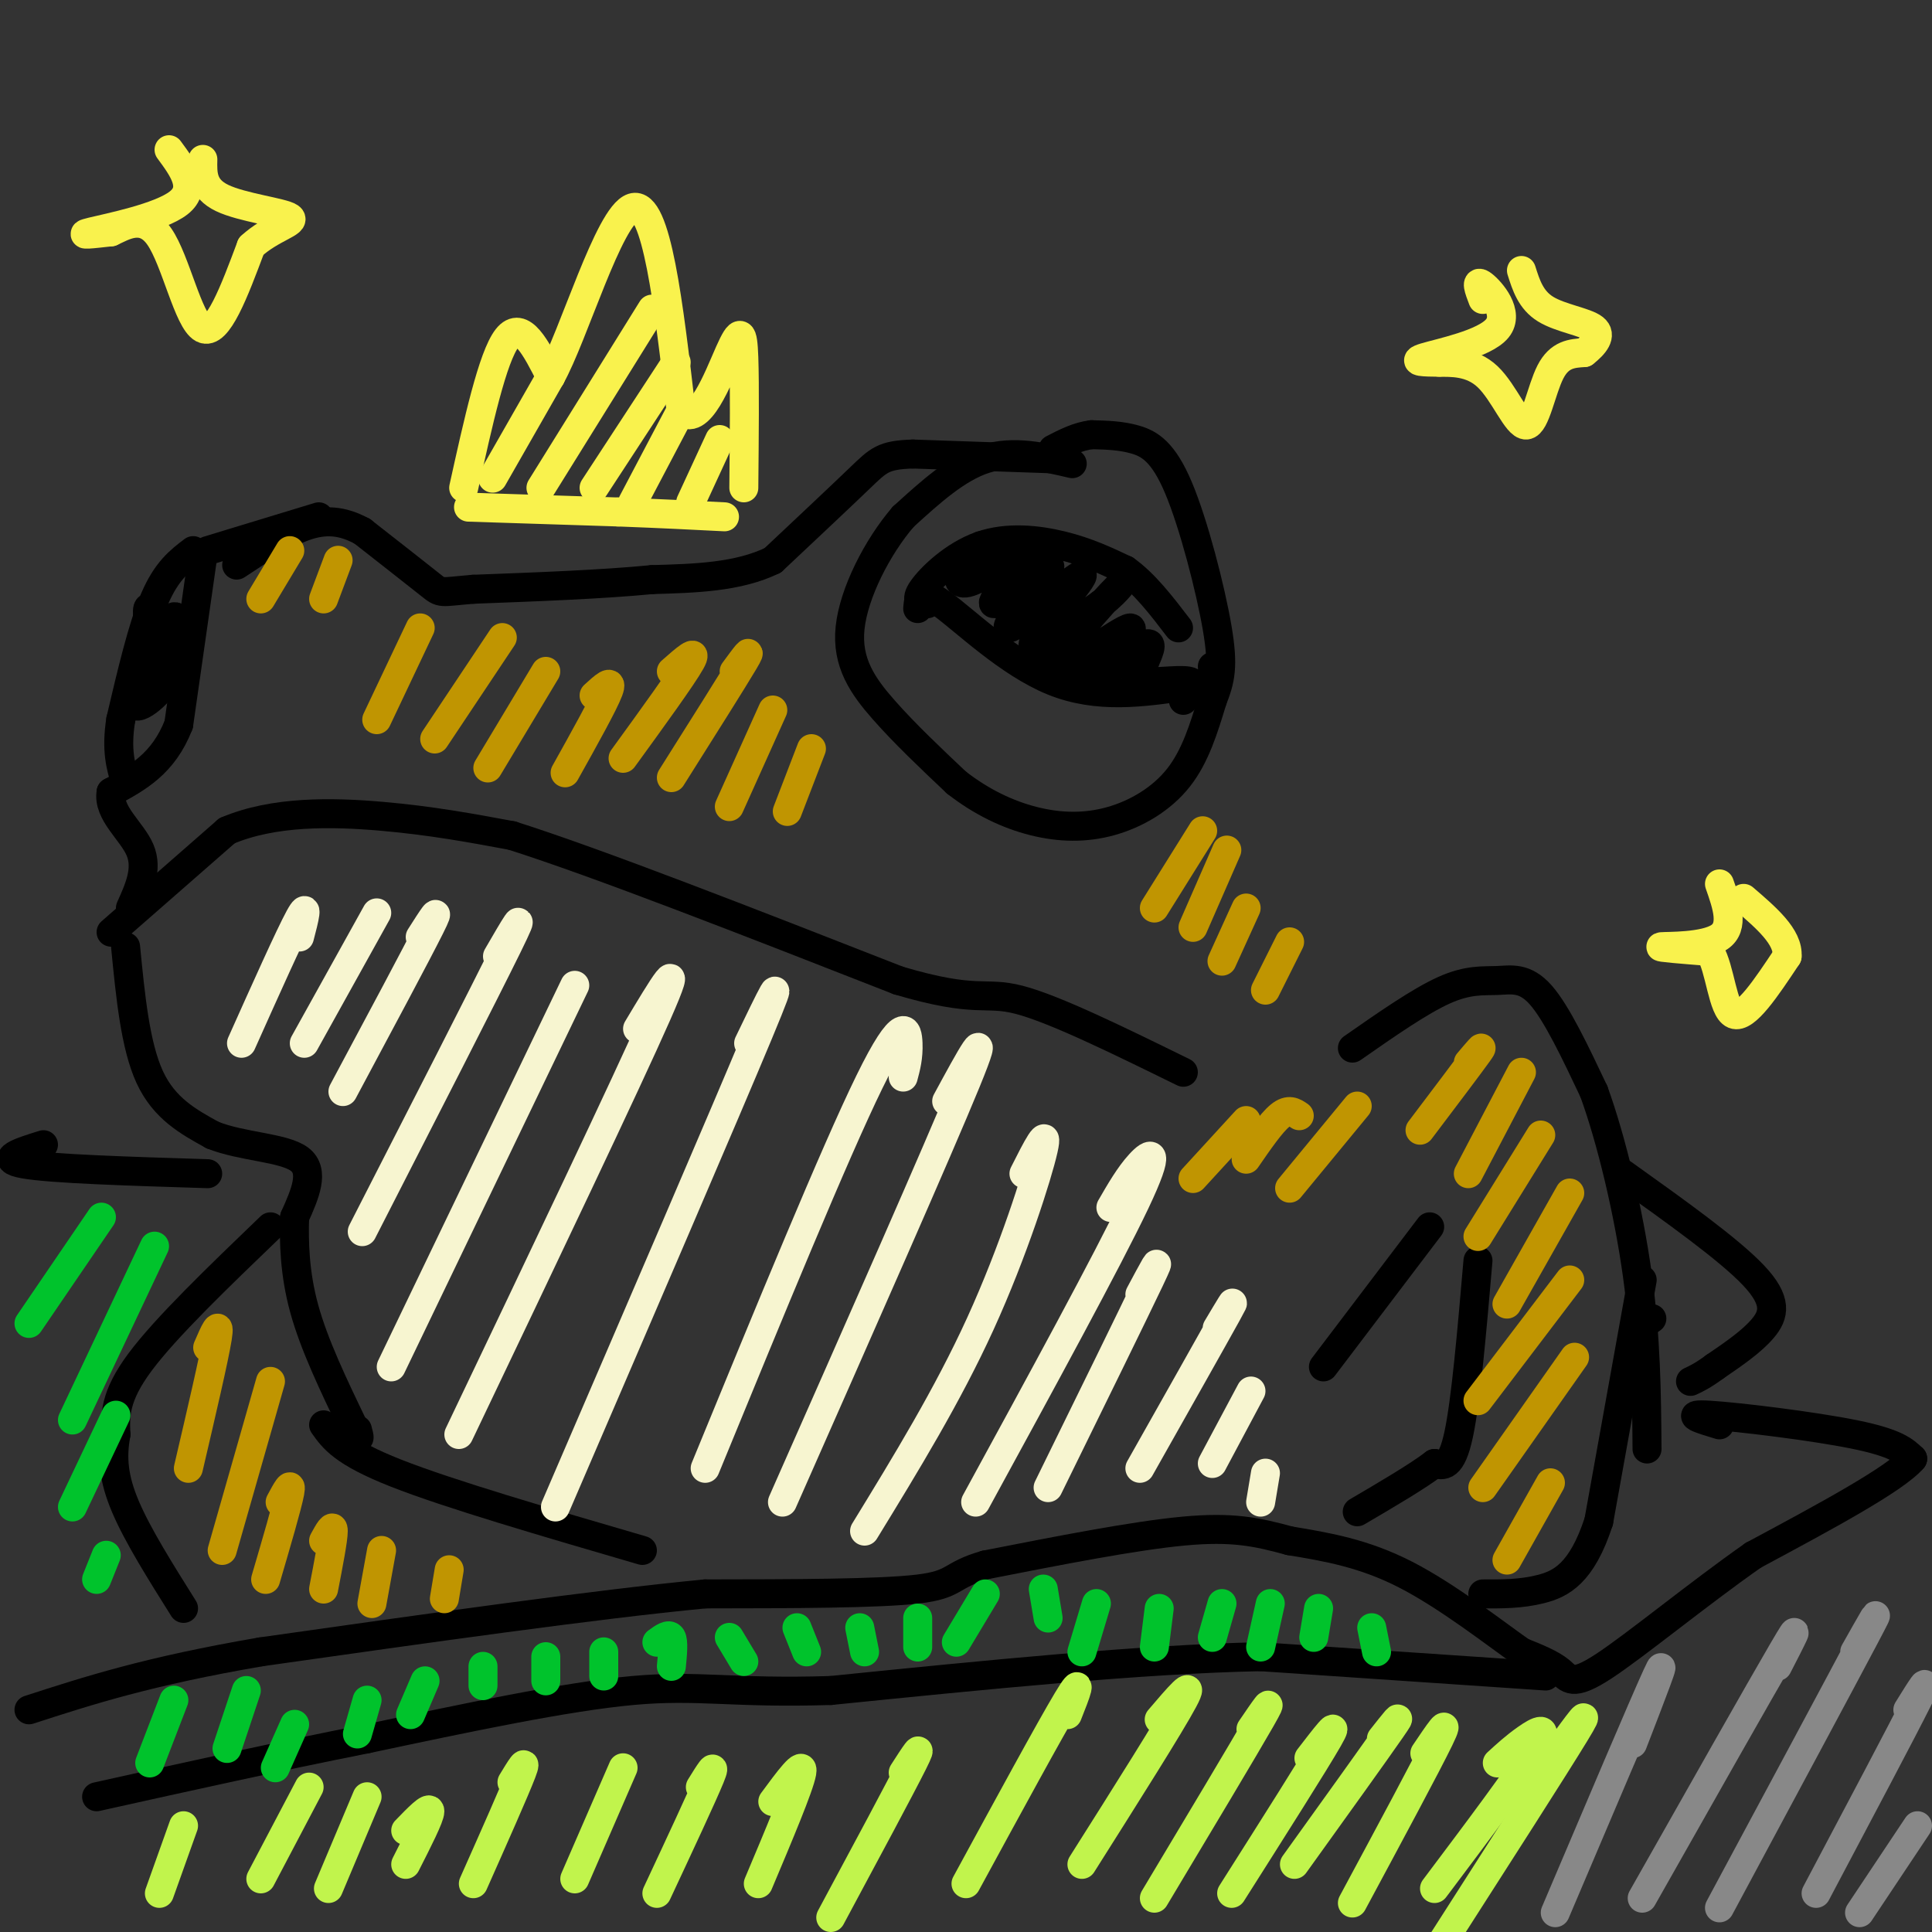 <svg viewBox='0 0 400 400' version='1.1' xmlns='http://www.w3.org/2000/svg' xmlns:xlink='http://www.w3.org/1999/xlink'><rect x="0" y="0" width="400" height="400" fill="#333333" stroke="none"/><g fill='none' stroke='#000000' stroke-width='6' stroke-linecap='round' stroke-linejoin='round'><path d='M23,193c0.000,0.000 24.000,-21.000 24,-21'/><path d='M47,172c9.644,-4.111 21.756,-3.889 32,-3c10.244,0.889 18.622,2.444 27,4'/><path d='M106,173c17.833,5.667 48.917,17.833 80,30'/><path d='M186,203c16.489,4.889 17.711,2.111 25,4c7.289,1.889 20.644,8.444 34,15'/><path d='M222,96c-6.083,-1.417 -12.167,-2.833 -18,-1c-5.833,1.833 -11.417,6.917 -17,12'/><path d='M187,107c-5.357,6.226 -10.250,15.792 -11,23c-0.750,7.208 2.643,12.060 7,17c4.357,4.940 9.679,9.970 15,15'/><path d='M198,162c5.175,4.040 10.614,6.640 16,8c5.386,1.360 10.719,1.482 16,0c5.281,-1.482 10.509,-4.566 14,-9c3.491,-4.434 5.246,-10.217 7,-16'/><path d='M251,145c1.679,-4.271 2.378,-6.949 1,-15c-1.378,-8.051 -4.833,-21.475 -8,-29c-3.167,-7.525 -6.048,-9.150 -9,-10c-2.952,-0.850 -5.976,-0.925 -9,-1'/><path d='M226,90c-2.833,0.333 -5.417,1.667 -8,3'/><path d='M192,125c-1.351,-0.280 -2.702,-0.560 -1,-3c1.702,-2.440 6.458,-7.042 12,-9c5.542,-1.958 11.869,-1.274 17,0c5.131,1.274 9.065,3.137 13,5'/><path d='M233,118c4.000,2.833 7.500,7.417 11,12'/><path d='M190,126c0.178,-2.178 0.356,-4.356 5,-1c4.644,3.356 13.756,12.244 23,16c9.244,3.756 18.622,2.378 28,1'/><path d='M246,142c5.500,-0.500 5.250,-2.250 5,-4'/><path d='M202,116c0.860,-1.703 1.721,-3.405 1,-3c-0.721,0.405 -3.022,2.918 -4,5c-0.978,2.082 -0.633,3.733 3,2c3.633,-1.733 10.555,-6.851 11,-6c0.445,0.851 -5.587,7.672 -7,10c-1.413,2.328 1.794,0.164 5,-2'/><path d='M211,122c2.916,-2.189 7.707,-6.661 6,-4c-1.707,2.661 -9.911,12.456 -8,12c1.911,-0.456 13.938,-11.161 15,-11c1.062,0.161 -8.839,11.189 -10,14c-1.161,2.811 6.420,-2.594 14,-8'/><path d='M228,125c3.653,-2.865 5.786,-6.026 2,-2c-3.786,4.026 -13.492,15.239 -12,16c1.492,0.761 14.184,-8.930 16,-9c1.816,-0.070 -7.242,9.481 -8,11c-0.758,1.519 6.783,-4.995 10,-7c3.217,-2.005 2.108,0.497 1,3'/><path d='M237,137c-0.679,1.417 -2.875,3.458 -1,4c1.875,0.542 7.821,-0.417 10,0c2.179,0.417 0.589,2.208 -1,4'/><path d='M218,95c0.000,0.000 -29.000,-1.000 -29,-1'/><path d='M189,94c-6.156,0.200 -7.044,1.200 -11,5c-3.956,3.800 -10.978,10.400 -18,17'/><path d='M160,116c-7.167,3.500 -16.083,3.750 -25,4'/><path d='M135,120c-10.333,1.000 -23.667,1.500 -37,2'/><path d='M98,122c-7.133,0.578 -6.467,1.022 -9,-1c-2.533,-2.022 -8.267,-6.511 -14,-11'/><path d='M75,110c-4.222,-2.289 -7.778,-2.511 -12,-1c-4.222,1.511 -9.111,4.756 -14,8'/><path d='M43,114c0.000,0.000 23.000,-7.000 23,-7'/><path d='M42,115c0.000,0.000 -5.000,35.000 -5,35'/><path d='M37,150c-3.167,8.167 -8.583,11.083 -14,14'/><path d='M23,164c-0.756,4.311 4.356,8.089 6,12c1.644,3.911 -0.178,7.956 -2,12'/><path d='M40,114c-2.750,2.083 -5.500,4.167 -8,10c-2.500,5.833 -4.750,15.417 -7,25'/><path d='M25,149c-1.000,6.333 0.000,9.667 1,13'/><path d='M31,132c-0.417,-3.500 -0.833,-7.000 0,-6c0.833,1.000 2.917,6.500 5,12'/><path d='M36,138c-1.311,4.356 -7.089,9.244 -8,8c-0.911,-1.244 3.044,-8.622 7,-16'/><path d='M35,130c1.333,-3.000 1.167,-2.500 1,-2'/><path d='M26,196c1.000,10.250 2.000,20.500 5,27c3.000,6.500 8.000,9.250 13,12'/><path d='M44,235c6.067,2.444 14.733,2.556 18,5c3.267,2.444 1.133,7.222 -1,12'/><path d='M61,252c-0.156,5.022 -0.044,11.578 2,19c2.044,7.422 6.022,15.711 10,24'/><path d='M73,295c1.833,4.167 1.417,2.583 1,1'/><path d='M56,254c-10.833,10.417 -21.667,20.833 -27,28c-5.333,7.167 -5.167,11.083 -5,15'/><path d='M24,297c-0.867,4.733 -0.533,9.067 2,15c2.533,5.933 7.267,13.467 12,21'/><path d='M67,295c2.000,2.833 4.000,5.667 15,10c11.000,4.333 31.000,10.167 51,16'/><path d='M280,217c6.988,-4.875 13.976,-9.750 19,-12c5.024,-2.250 8.083,-1.875 11,-2c2.917,-0.125 5.690,-0.750 9,3c3.310,3.750 7.155,11.875 11,20'/><path d='M330,226c3.622,9.956 7.178,24.844 9,38c1.822,13.156 1.911,24.578 2,36'/><path d='M340,265c0.000,0.000 -9.000,50.000 -9,50'/><path d='M331,315c-3.533,10.844 -7.867,12.956 -12,14c-4.133,1.044 -8.067,1.022 -12,1'/><path d='M306,261c-1.250,14.500 -2.500,29.000 -4,36c-1.500,7.000 -3.250,6.500 -5,6'/><path d='M297,303c-3.500,2.667 -9.750,6.333 -16,10'/><path d='M296,254c0.000,0.000 -22.000,29.000 -22,29'/><path d='M339,275c0.000,0.000 3.000,-2.000 3,-2'/><path d='M336,243c10.956,7.822 21.911,15.644 27,21c5.089,5.356 4.311,8.244 2,11c-2.311,2.756 -6.156,5.378 -10,8'/><path d='M355,283c-2.500,1.833 -3.750,2.417 -5,3'/><path d='M356,295c-3.911,-1.178 -7.822,-2.356 -2,-2c5.822,0.356 21.378,2.244 30,4c8.622,1.756 10.311,3.378 12,5'/><path d='M396,302c-3.500,4.167 -18.250,12.083 -33,20'/><path d='M363,322c-11.679,8.190 -24.375,18.667 -31,23c-6.625,4.333 -7.179,2.524 -9,1c-1.821,-1.524 -4.911,-2.762 -8,-4'/><path d='M315,342c-5.511,-3.867 -15.289,-11.533 -24,-16c-8.711,-4.467 -16.356,-5.733 -24,-7'/><path d='M267,319c-6.800,-1.844 -11.800,-2.956 -22,-2c-10.200,0.956 -25.600,3.978 -41,7'/><path d='M204,324c-7.533,2.156 -5.867,4.044 -14,5c-8.133,0.956 -26.067,0.978 -44,1'/><path d='M146,330c-22.667,2.167 -57.333,7.083 -92,12'/><path d='M54,342c-23.333,4.000 -35.667,8.000 -48,12'/><path d='M320,347c0.000,0.000 -59.000,-4.000 -59,-4'/><path d='M261,343c-24.667,0.500 -56.833,3.750 -89,7'/><path d='M172,350c-20.511,0.644 -27.289,-1.244 -41,0c-13.711,1.244 -34.356,5.622 -55,10'/><path d='M76,360c-18.500,3.667 -37.250,7.833 -56,12'/><path d='M9,237c-4.833,1.500 -9.667,3.000 -4,4c5.667,1.000 21.833,1.500 38,2'/></g>
<g fill='none' stroke='#00C32C' stroke-width='6' stroke-linecap='round' stroke-linejoin='round'><path d='M21,252c0.000,0.000 -15.000,22.000 -15,22'/><path d='M32,258c0.000,0.000 -17.000,36.000 -17,36'/><path d='M24,293c0.000,0.000 -9.000,19.000 -9,19'/><path d='M22,322c0.000,0.000 -2.000,5.000 -2,5'/><path d='M36,352c0.000,0.000 -5.000,13.000 -5,13'/><path d='M51,350c0.000,0.000 -4.000,12.000 -4,12'/><path d='M61,357c0.000,0.000 -4.000,9.000 -4,9'/><path d='M76,352c0.000,0.000 -2.000,7.000 -2,7'/><path d='M88,348c0.000,0.000 -3.000,7.000 -3,7'/><path d='M100,345c0.000,0.000 0.000,4.000 0,4'/><path d='M113,343c0.000,0.000 0.000,5.000 0,5'/><path d='M125,342c0.000,0.000 0.000,5.000 0,5'/><path d='M136,340c1.250,-0.917 2.500,-1.833 3,-1c0.500,0.833 0.250,3.417 0,6'/><path d='M151,339c0.000,0.000 3.000,5.000 3,5'/><path d='M165,337c0.000,0.000 2.000,5.000 2,5'/><path d='M178,337c0.000,0.000 1.000,5.000 1,5'/><path d='M190,335c0.000,0.000 0.000,6.000 0,6'/><path d='M204,330c0.000,0.000 -6.000,10.000 -6,10'/><path d='M216,329c0.000,0.000 1.000,6.000 1,6'/><path d='M227,332c0.000,0.000 -3.000,10.000 -3,10'/><path d='M240,333c0.000,0.000 -1.000,8.000 -1,8'/><path d='M253,332c0.000,0.000 -2.000,7.000 -2,7'/><path d='M263,332c0.000,0.000 -2.000,9.000 -2,9'/><path d='M273,333c0.000,0.000 -1.000,6.000 -1,6'/><path d='M284,337c0.000,0.000 1.000,5.000 1,5'/></g>
<g fill='none' stroke='#C09501' stroke-width='6' stroke-linecap='round' stroke-linejoin='round'><path d='M87,130c0.000,0.000 -9.000,19.000 -9,19'/><path d='M104,132c0.000,0.000 -14.000,21.000 -14,21'/><path d='M113,139c0.000,0.000 -12.000,20.000 -12,20'/><path d='M123,144c2.000,-1.833 4.000,-3.667 3,-1c-1.000,2.667 -5.000,9.833 -9,17'/><path d='M139,139c2.833,-2.500 5.667,-5.000 4,-2c-1.667,3.000 -7.833,11.500 -14,20'/><path d='M152,139c2.083,-2.833 4.167,-5.667 2,-2c-2.167,3.667 -8.583,13.833 -15,24'/><path d='M160,147c0.000,0.000 -9.000,20.000 -9,20'/><path d='M168,155c0.000,0.000 -5.000,13.000 -5,13'/><path d='M60,114c0.000,0.000 -6.000,10.000 -6,10'/><path d='M70,116c0.000,0.000 -3.000,8.000 -3,8'/><path d='M249,172c0.000,0.000 -10.000,16.000 -10,16'/><path d='M254,176c0.000,0.000 -7.000,16.000 -7,16'/><path d='M258,188c0.000,0.000 -5.000,11.000 -5,11'/><path d='M267,195c0.000,0.000 -5.000,10.000 -5,10'/><path d='M304,220c1.833,-2.167 3.667,-4.333 2,-2c-1.667,2.333 -6.833,9.167 -12,16'/><path d='M315,222c0.000,0.000 -11.000,21.000 -11,21'/><path d='M319,235c0.000,0.000 -13.000,21.000 -13,21'/><path d='M325,247c0.000,0.000 -13.000,23.000 -13,23'/><path d='M325,265c0.000,0.000 -19.000,25.000 -19,25'/><path d='M326,281c0.000,0.000 -19.000,27.000 -19,27'/><path d='M321,307c0.000,0.000 -9.000,16.000 -9,16'/><path d='M281,229c0.000,0.000 -14.000,17.000 -14,17'/><path d='M269,231c-1.083,-0.750 -2.167,-1.500 -4,0c-1.833,1.500 -4.417,5.250 -7,9'/><path d='M258,232c0.000,0.000 -11.000,12.000 -11,12'/><path d='M43,279c1.333,-3.083 2.667,-6.167 2,-2c-0.667,4.167 -3.333,15.583 -6,27'/><path d='M56,286c0.000,0.000 -10.000,35.000 -10,35'/><path d='M58,311c1.250,-2.333 2.500,-4.667 2,-2c-0.500,2.667 -2.750,10.333 -5,18'/><path d='M67,319c1.000,-1.833 2.000,-3.667 2,-2c0.000,1.667 -1.000,6.833 -2,12'/><path d='M79,321c0.000,0.000 -2.000,11.000 -2,11'/><path d='M93,325c0.000,0.000 -1.000,6.000 -1,6'/></g>
<g fill='none' stroke='#F7F5D0' stroke-width='6' stroke-linecap='round' stroke-linejoin='round'><path d='M62,194c1.000,-3.833 2.000,-7.667 0,-4c-2.000,3.667 -7.000,14.833 -12,26'/><path d='M78,189c0.000,0.000 -15.000,27.000 -15,27'/><path d='M87,194c2.333,-3.667 4.667,-7.333 2,-2c-2.667,5.333 -10.333,19.667 -18,34'/><path d='M103,198c3.333,-5.750 6.667,-11.500 2,-2c-4.667,9.500 -17.333,34.250 -30,59'/><path d='M119,204c0.000,0.000 -38.000,79.000 -38,79'/><path d='M132,213c5.083,-8.500 10.167,-17.000 4,-3c-6.167,14.000 -23.583,50.500 -41,87'/><path d='M155,216c4.333,-9.000 8.667,-18.000 2,-2c-6.667,16.000 -24.333,57.000 -42,98'/><path d='M187,223c0.556,-2.067 1.111,-4.133 1,-7c-0.111,-2.867 -0.889,-6.533 -8,8c-7.111,14.533 -20.556,47.267 -34,80'/><path d='M196,228c4.833,-8.917 9.667,-17.833 4,-4c-5.667,13.833 -21.833,50.417 -38,87'/><path d='M212,243c2.600,-5.156 5.200,-10.311 4,-5c-1.200,5.311 -6.200,21.089 -13,36c-6.800,14.911 -15.400,28.956 -24,43'/><path d='M230,250c1.911,-3.311 3.822,-6.622 6,-9c2.178,-2.378 4.622,-3.822 -1,8c-5.622,11.822 -19.311,36.911 -33,62'/><path d='M236,268c2.583,-4.833 5.167,-9.667 2,-3c-3.167,6.667 -12.083,24.833 -21,43'/><path d='M252,275c2.333,-3.917 4.667,-7.833 2,-3c-2.667,4.833 -10.333,18.417 -18,32'/><path d='M259,288c0.000,0.000 -8.000,15.000 -8,15'/><path d='M262,305c0.000,0.000 -1.000,6.000 -1,6'/></g>
<g fill='none' stroke='#F9F24D' stroke-width='6' stroke-linecap='round' stroke-linejoin='round'><path d='M97,105c0.000,0.000 31.000,1.000 31,1'/><path d='M128,106c8.833,0.333 15.417,0.667 22,1'/><path d='M96,101c3.000,-13.583 6.000,-27.167 9,-31c3.000,-3.833 6.000,2.083 9,8'/><path d='M114,78c4.733,-8.400 12.067,-33.400 17,-35c4.933,-1.600 7.467,20.200 10,42'/><path d='M141,85c3.631,4.048 7.708,-6.833 10,-12c2.292,-5.167 2.798,-4.619 3,1c0.202,5.619 0.101,16.310 0,27'/></g>
<g fill='none' stroke='#C1F44C' stroke-width='6' stroke-linecap='round' stroke-linejoin='round'><path d='M38,378c0.000,0.000 -5.000,14.000 -5,14'/><path d='M64,370c0.000,0.000 -10.000,19.000 -10,19'/><path d='M76,372c0.000,0.000 -8.000,19.000 -8,19'/><path d='M84,379c2.500,-2.583 5.000,-5.167 5,-4c0.000,1.167 -2.500,6.083 -5,11'/><path d='M106,369c1.667,-2.750 3.333,-5.500 2,-2c-1.333,3.500 -5.667,13.250 -10,23'/><path d='M129,366c0.000,0.000 -10.000,23.000 -10,23'/><path d='M145,370c1.750,-2.833 3.500,-5.667 2,-2c-1.500,3.667 -6.250,13.833 -11,24'/><path d='M160,373c3.250,-4.417 6.500,-8.833 6,-6c-0.500,2.833 -4.750,12.917 -9,23'/><path d='M187,367c2.250,-3.500 4.500,-7.000 2,-2c-2.500,5.000 -9.750,18.500 -17,32'/><path d='M221,355c1.750,-4.417 3.500,-8.833 0,-3c-3.500,5.833 -12.250,21.917 -21,38'/><path d='M240,356c3.833,-4.500 7.667,-9.000 5,-4c-2.667,5.000 -11.833,19.500 -21,34'/><path d='M259,358c2.667,-3.917 5.333,-7.833 2,-2c-3.333,5.833 -12.667,21.417 -22,37'/><path d='M271,364c3.333,-4.333 6.667,-8.667 4,-4c-2.667,4.667 -11.333,18.333 -20,32'/><path d='M286,360c2.500,-3.167 5.000,-6.333 2,-2c-3.000,4.333 -11.500,16.167 -20,28'/><path d='M295,363c2.750,-4.083 5.500,-8.167 3,-3c-2.500,5.167 -10.250,19.583 -18,34'/><path d='M310,365c1.844,-1.689 3.689,-3.378 6,-5c2.311,-1.622 5.089,-3.178 2,2c-3.089,5.178 -12.044,17.089 -21,29'/><path d='M323,362c3.583,-4.917 7.167,-9.833 3,-3c-4.167,6.833 -16.083,25.417 -28,44'/></g>
<g fill='none' stroke='#888888' stroke-width='6' stroke-linecap='round' stroke-linejoin='round'><path d='M338,361c3.833,-9.917 7.667,-19.833 5,-14c-2.667,5.833 -11.833,27.417 -21,49'/><path d='M368,345c2.833,-5.500 5.667,-11.000 1,-3c-4.667,8.000 -16.833,29.500 -29,51'/><path d='M384,342c3.333,-5.917 6.667,-11.833 2,-3c-4.667,8.833 -17.333,32.417 -30,56'/><path d='M395,354c2.583,-4.167 5.167,-8.333 2,-2c-3.167,6.333 -12.083,23.167 -21,40'/><path d='M397,378c0.000,0.000 -12.000,18.000 -12,18'/></g>
<g fill='none' stroke='#F9F24D' stroke-width='6' stroke-linecap='round' stroke-linejoin='round'><path d='M307,62c-0.804,-2.113 -1.607,-4.226 0,-3c1.607,1.226 5.625,5.792 3,9c-2.625,3.208 -11.893,5.060 -15,6c-3.107,0.940 -0.054,0.970 3,1'/><path d='M298,75c2.301,0.065 6.555,-0.271 10,3c3.445,3.271 6.081,10.150 8,10c1.919,-0.150 3.120,-7.329 5,-11c1.880,-3.671 4.440,-3.836 7,-4'/><path d='M328,73c2.071,-1.607 3.750,-3.625 2,-5c-1.750,-1.375 -6.929,-2.107 -10,-4c-3.071,-1.893 -4.036,-4.946 -5,-8'/><path d='M35,31c2.933,3.978 5.867,7.956 2,11c-3.867,3.044 -14.533,5.156 -18,6c-3.467,0.844 0.267,0.422 4,0'/><path d='M23,48c2.464,-1.107 6.625,-3.875 10,1c3.375,4.875 5.964,17.393 9,19c3.036,1.607 6.518,-7.696 10,-17'/><path d='M52,51c4.143,-3.845 9.500,-4.958 8,-6c-1.500,-1.042 -9.857,-2.012 -14,-4c-4.143,-1.988 -4.071,-4.994 -4,-8'/><path d='M356,183c1.556,4.444 3.111,8.889 0,11c-3.111,2.111 -10.889,1.889 -12,2c-1.111,0.111 4.444,0.556 10,1'/><path d='M354,197c2.178,3.578 2.622,12.022 5,13c2.378,0.978 6.689,-5.511 11,-12'/><path d='M370,198c0.333,-4.000 -4.333,-8.000 -9,-12'/><path d='M114,78c0.000,0.000 -12.000,21.000 -12,21'/><path d='M135,64c0.000,0.000 -23.000,37.000 -23,37'/><path d='M140,75c0.000,0.000 -17.000,26.000 -17,26'/><path d='M141,85c0.000,0.000 -10.000,19.000 -10,19'/><path d='M149,91c0.000,0.000 -6.000,13.000 -6,13'/></g>
</svg>